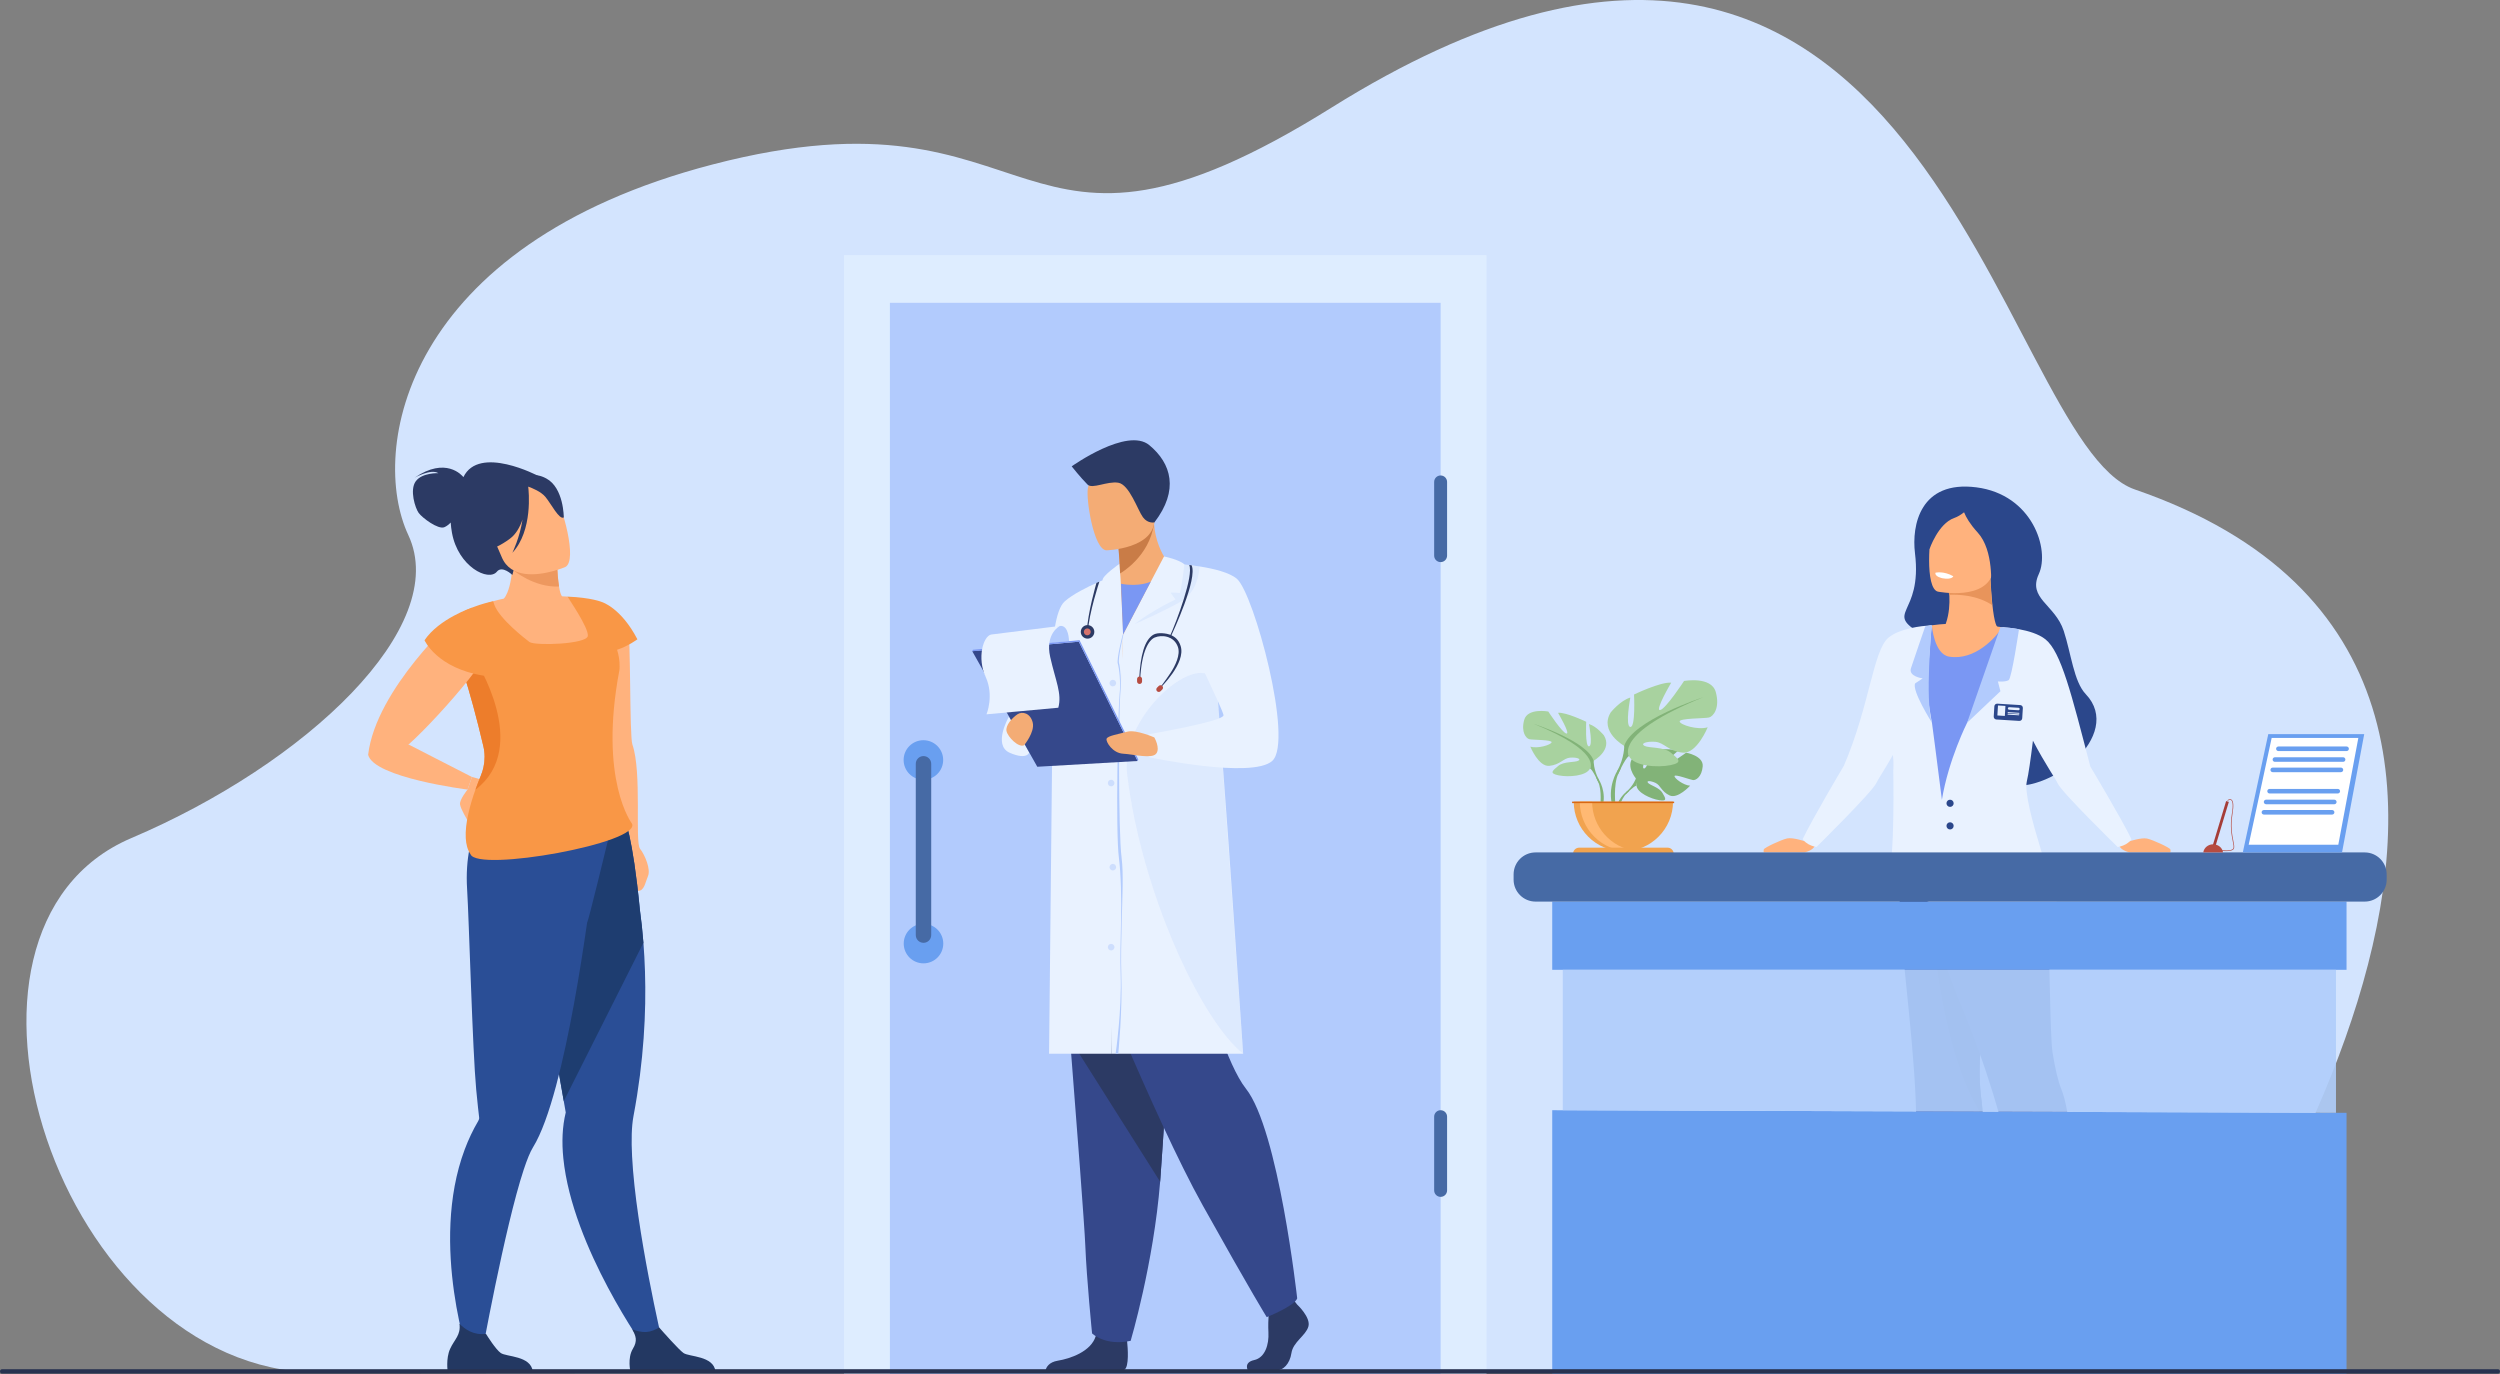 <?xml version="1.0" encoding="iso-8859-1"?>
<!-- Generator: Adobe Illustrator 26.1.0, SVG Export Plug-In . SVG Version: 6.00 Build 0)  -->
<svg version="1.1" id="Layer_1" xmlns="http://www.w3.org/2000/svg" xmlns:xlink="http://www.w3.org/1999/xlink" x="0px" y="0px"
	 viewBox="0 0 2364.331 1299.518" style="enable-background:new 0 0 2364.331 1299.518;" xml:space="preserve">
<rect x="0" y="0" width="2364.331" height="1299.518" fill="#808080" stroke="none"/>
<g>
	<g>
		<path style="fill:#D3E4FE;" d="M2019.038,462.92c-131.209-45.142-197.562-712.458-759.79-361.141
			c-307.48,192.133-265.51-29.408-585.111,53.712c-293.516,76.336-325.082,271.284-287.971,350.556
			c40.55,86.618-96.101,215.981-261.948,286.555c-203.516,86.602-68.752,503.661,176.663,505.535
			c245.414,1.875,1748.415-0.732,1748.415-0.732S2539.936,642.136,2019.038,462.92z"/>
		<rect x="798.199" y="241.23" style="fill:#DEEDFF;" width="607.654" height="1058.287"/>
		<rect x="841.611" y="286.381" style="fill:#B2CBFD;" width="520.83" height="1013.137"/>
		<g>
			<g>
				<path style="fill:#82B378;" d="M1547.126,736.216c0,0-11.431-13.336-0.704-21.808c0,0,7.835-4.743,14.224-4.357
					c0,0-9.053,15.179-6.125,16.689c2.93,1.51,8.868-17.642,8.868-17.642s17.83-1.729,23.565,1.028c0,0-15.242,12.473-12.032,13.216
					c3.21,0.742,19.674-11.5,19.674-11.5s16.594,2.823,15.709,12.946c-0.885,10.123-6.602,13.249-9.116,12.979
					c-2.513-0.269-17.213-5.88-17.533-3.821c-0.32,2.059,8.528,8.788,14.726,9.103c0,0-11.7,12.902-19.476,9.179
					c-7.776-3.724-8.438-9.627-13.285-11.84c-4.848-2.214-8.984-2.209-6.983,0.049c2.001,2.258,10.772,4.452,13.545,9.356
					c2.771,4.903,5.259,8.209-2.786,6.999c-8.045-1.21-21.121-7.097-21.695-13.837
					C1547.126,736.216,1547.126,736.216,1547.126,736.216z"/>
				<g>
					<path style="fill:#82B378;" d="M1602.152,725.062c0,0-45.071-1.737-55.025,11.153c0,0-2.201,6.593-8.975,12.596l-1.056,2.877
						c0,0,7.81-8.234,10.604-8.732C1547.701,742.956,1543.331,726.987,1602.152,725.062z"/>
					<path style="fill:#82B378;" d="M1538.152,748.811c0,0-9.674,7.154-10.346,19.938l1.756,0.157c0,0,3.09-13.219,8.674-18.388
						C1543.821,745.351,1538.152,748.811,1538.152,748.811z"/>
				</g>
			</g>
			<g>
				<path style="fill:#A8D29F;" d="M1507.16,719.444c0,0,18.185-10.183,9.698-24.003c0,0-6.789-8.486-14.062-10.668
					c0,0,3.879,20.608,0,21.093c-3.88,0.485-2.668-23.275-2.668-23.275s-19.153-9.213-26.67-8.485c0,0,11.881,20.123,8.001,19.639
					c-3.879-0.485-17.214-20.852-17.214-20.852s-19.639-3.637-22.791,8.001c-3.151,11.639,1.94,17.457,4.85,18.185
					c2.909,0.728,21.578,0.484,21.094,2.909c-0.485,2.425-13.093,6.304-20.124,4.122c0,0,7.759,19.153,17.941,18.184
					c10.184-0.97,13.335-7.273,19.639-7.759c6.304-0.484,10.911,1.213,7.759,2.91c-3.152,1.697-13.82,0.556-18.912,4.885
					c-5.091,4.328-9.213,6.995,0.243,8.935c9.456,1.94,26.428,0.727,29.821-6.546C1507.16,719.444,1507.16,719.444,1507.16,719.444z
					"/>
				<g>
					<path style="fill:#82B378;" d="M1450.426,684.53c0,0,50.915,16.487,56.734,34.914c0,0-0.242,8.243,4.85,17.698v3.638
						c0,0-5.334-12.365-8.244-14.062C1503.765,726.718,1515.161,710.716,1450.426,684.53z"/>
					<path style="fill:#82B378;" d="M1512.009,737.143c0,0,7.852,11.924,3.375,26.439l-2.02-0.543c0,0,1.961-15.986-2.147-24.026
						C1507.109,730.971,1512.009,737.143,1512.009,737.143z"/>
				</g>
			</g>
			<g>
				<path style="fill:#A8D29F;" d="M1536.089,705.4c0,0-23.97-13.423-12.784-31.641c0,0,8.949-11.186,18.537-14.062
					c0,0-5.114,27.166,0,27.806c5.113,0.639,3.515-30.682,3.515-30.682s25.249-12.144,35.156-11.186c0,0-15.66,26.527-10.547,25.887
					c5.113-0.639,22.691-27.485,22.691-27.485s25.888-4.793,30.043,10.547c4.154,15.341-2.557,23.011-6.393,23.97
					c-3.835,0.959-28.443,0.64-27.805,3.835c0.639,3.196,17.258,8.31,26.526,5.434c0,0-10.227,25.248-23.65,23.97
					c-13.423-1.278-17.578-9.588-25.887-10.227c-8.31-0.64-14.383,1.598-10.227,3.835c4.154,2.237,18.217,0.733,24.929,6.439
					c6.712,5.706,12.145,9.222-0.32,11.778c-12.464,2.557-34.836,0.959-39.311-8.629C1536.089,705.4,1536.089,705.4,1536.089,705.4z
					"/>
				<g>
					<path style="fill:#82B378;" d="M1610.875,659.378c0,0-67.115,21.732-74.786,46.022c0,0,0.319,10.866-6.393,23.33v4.794
						c0,0,7.031-16.299,10.866-18.536C1540.563,714.988,1525.542,693.894,1610.875,659.378z"/>
					<path style="fill:#82B378;" d="M1529.697,728.73c0,0-10.35,15.718-4.449,34.851l2.663-0.715c0,0-2.585-21.074,2.83-31.673
						C1536.156,720.595,1529.697,728.73,1529.697,728.73z"/>
				</g>
			</g>
			<path style="fill:#F1A34F;" d="M1535.282,805.07c25.932,0,46.953-21.021,46.953-46.952h-93.906
				C1488.329,784.05,1509.35,805.07,1535.282,805.07z"/>
			<path style="fill:#FFB973;" d="M1546.835,804.712c-1.91,0.238-3.856,0.358-5.834,0.358c-25.931,0-46.95-21.022-46.95-46.953
				h11.664C1505.715,782.074,1523.656,801.839,1546.835,804.712z"/>
			<path style="fill:#F1A34F;" d="M1582.883,807.46h-95.203l0,0c0-3.199,2.594-5.793,5.792-5.793h83.618
				C1580.29,801.667,1582.883,804.261,1582.883,807.46L1582.883,807.46z"/>
			<rect x="1486.785" y="758.117" style="fill:#D86713;" width="96.518" height="1.44"/>
		</g>
		<g>
			<g>
				<path style="fill:#FFB27D;" d="M1706.433,795.476c0,0-10.968-3.646-16.265-2.55s-21.735,8.768-22.102,10.411
					c-0.365,1.645,0,2.828,0,2.828h38.366c0,0,8.576-1.667,10.038-6.723C1717.932,794.388,1706.433,795.476,1706.433,795.476z"/>
				<path style="fill:#AD7041;" d="M1849.576,1278.894c-0.293,3.142-2.036,5.164-4.799,6.374c-0.009,0.008-0.025,0.014-0.042,0.013
					c-5.11,2.238-13.677,1.731-22.937,0.483c-1.187-0.156-2.252-0.285-3.208-0.372c-0.251-0.023-0.502-0.046-0.745-0.06
					c-0.194-0.018-0.39-0.027-0.576-0.044c-9.22-0.607-8.497,2.233-26.116,2.146c-20.083-0.106-26.874-6.87-27.797-9.754
					c-0.774-2.446,8.02-4.344,17.852-6.529c0.475-0.104,0.95-0.216,1.434-0.319c1.308-0.29,2.625-0.595,3.935-0.892
					c11.72-2.75,23.326-6.221,27.163-17.483c4.072-11.941,3.107-47.379,3.107-47.379h35.568c0,0-9.336,39.15-8.359,50.432
					c0.532,6.024,3.413,7.737,4.523,12.957c0.081,0.366,0.154,0.732,0.219,1.098
					C1849.336,1272.619,1849.87,1275.746,1849.576,1278.894z"/>
				<g>
					<path style="fill:#415DA5;" d="M1890.963,895.872c-3.003,16.852-7.284,34.266-11.005,52.377
						c-5.976,29.123-10.485,60.06-5.869,93.372c0.591,4.29,0.911,9.021,0.982,14.106c0.896,58.878-25.412,165.58-25.412,165.58
						s-7.146,3.082-19.121,2.489c-6.165-0.305-15.626-4.281-15.626-4.281s-2.489-66.155-2.64-155.124
						c-0.107-64.49-12.771-149.402-15.328-199.3c-1.548-30.195,1.812-70.424,1.812-70.424s52.441-42.168,71.277-20.593
						C1888.644,795.394,1902.195,832.832,1890.963,895.872z"/>
				</g>
				<path style="fill:#355493;" d="M1874.089,1041.621c0.591,4.29,0.911,9.021,0.982,14.106
					c-39.273-56.901-47.96-180.982-47.96-180.982l43.137,20.936c0,0,4.73,23.268,9.71,52.568
					C1873.983,977.372,1869.473,1008.309,1874.089,1041.621z"/>
				<path style="fill:#AD7041;" d="M1963.036,1278.894c-0.292,3.142-2.035,5.164-4.799,6.374c-0.009,0.008-0.025,0.014-0.041,0.013
					c-5.11,2.238-13.678,1.731-22.937,0.483c-1.187-0.156-2.253-0.285-3.209-0.372c-0.25-0.023-0.501-0.046-0.745-0.06
					c-0.194-0.018-0.389-0.027-0.575-0.044c-9.22-0.607-8.498,2.233-26.116,2.146c-20.083-0.106-26.875-6.87-27.797-9.754
					c-0.774-2.446,8.019-4.344,17.851-6.529c0.475-0.104,0.951-0.216,1.433-0.319c1.309-0.29,2.626-0.595,3.935-0.892
					c11.721-2.75,23.326-6.221,27.164-17.483c4.071-11.941-1.746-46.834-1.746-46.834l32.95-2.752c0,0-2.043,39.757-1.066,51.039
					c0.531,6.025,3.591,9.338,4.701,14.558c0.081,0.366,0.154,0.732,0.219,1.098
					C1962.796,1272.619,1963.33,1275.746,1963.036,1278.894z"/>
				<path style="fill:#415DA5;" d="M1958.391,1224.319c0,0-8.471,4.008-14.569,5.228c-6.098,1.221-18.768-1.162-18.768-1.162
					c-2.285-25.621-7.595-65.683-17.913-110.891c-11.749-51.469-29.231-112.289-53.605-169.886
					c-5.206-12.3-26.674-70.523-30.317-85.216c-11.017-44.395,0.044-39.612,0.044-39.612l96.289-11.3
					c0,0,11.863,6.097,17.327,68.787c1.635,18.774,1.836,99.838,4.3,115.206c2.333,14.555,5.065,26.652,8.269,34.516
					C1967.335,1073.896,1958.391,1224.319,1958.391,1224.319z"/>
				<path style="fill:#B84C42;" d="M1963.036,1278.894c-0.292,3.142-2.035,5.164-4.799,6.374c-0.009,0.008-0.025,0.014-0.041,0.013
					c-5.4,1.928-13.838,1.513-22.916,0.429c-1.188-0.141-2.255-0.245-3.229-0.317c-0.25-0.023-0.501-0.046-0.745-0.06
					c-0.194-0.018-0.389-0.027-0.575-0.044c-9.22-0.607-8.498,2.233-26.116,2.146c-20.083-0.106-26.875-6.87-27.797-9.754
					c-0.774-2.446,8.019-4.344,17.851-6.529c2.587,1.279,14.963,6.876,30.342,5.38c13.522-1.297,27.33-6.714,37.029-8.063
					c0.081,0.366,0.154,0.732,0.219,1.098C1962.796,1272.619,1963.33,1275.746,1963.036,1278.894z"/>
				<path style="fill:#B84C42;" d="M1849.576,1278.894c-0.293,3.142-2.036,5.164-4.799,6.374c-0.009,0.008-0.025,0.014-0.042,0.013
					c-5.401,1.928-13.837,1.513-22.915,0.429c-1.188-0.141-2.256-0.245-3.229-0.317c-0.251-0.023-0.502-0.046-0.745-0.06
					c-0.194-0.018-0.39-0.027-0.576-0.044c-9.22-0.607-8.497,2.233-26.116,2.146c-20.083-0.106-26.874-6.87-27.797-9.754
					c-0.774-2.446,8.02-4.344,17.852-6.529c2.587,1.279,14.962,6.876,30.341,5.38c13.523-1.297,27.33-6.714,37.029-8.063
					c0.081,0.366,0.154,0.732,0.219,1.098C1849.336,1272.619,1849.87,1275.746,1849.576,1278.894z"/>
				<path style="fill:#2B478B;" d="M1811.055,523.159c-3.252-26.561,5.044-69.064,58.058-62.272
					c53.014,6.792,69.721,58.892,59.029,82.058c-10.692,23.166,15.391,28.753,23.58,53.665c7.033,21.401,9.485,47.973,20.868,59.898
					c36.7,38.447-35.234,97.571-78.599,85.104c-78.987-22.708-89.162-26.098-86.357-88.16c1.437-31.797,26.176-44.118,10.469-53.318
					C1780.158,577.908,1818.415,583.263,1811.055,523.159z"/>
				<path style="fill:#FFB27D;" d="M1888.956,592.715l-14.575,37.73l-31.557,1.544l-15.713-23.539
					c17.826-13.516,17.072-39.38,16.197-48.415c-0.199-2.035-0.398-3.215-0.398-3.215l39.444-12.008
					c0.477,10.428,1.061,18.581,1.686,24.961C1886.246,592.182,1888.956,592.715,1888.956,592.715z"/>
				<path style="fill:#FFB27D;" d="M1826.992,591.356c2.029,0,36.455-7.006,94.597,7.867c0,0-31.842,145.885-21.024,173.381
					c10.816,27.496,14.928,51.9,14.928,51.9l-117.346,1.456c0,0,1.641-94.378-3.769-127.78
					C1788.969,664.777,1826.992,591.356,1826.992,591.356z"/>
				<path style="fill:#7A97F3;" d="M1913.505,754.081c1.717,19.31,19.759,63.438,15.856,72.837
					c-4.09,9.872-9.773,14.872-22.205,17.726c-8.57,1.977-20.344,2.928-37.013,3.757c-35.354,1.756-73.237-2.686-78.392-19.493
					c-2.472-8.065-1.52-39.277-0.21-53.686c2.707-29.816-2.968-72.602-3.797-100.287c-0.684-23.093,13.245-75.643,13.245-75.643
					s6.283-3.966,26.002-7.935c0,0,2.074,27.295,16.319,29.645c24.629,4.065,44.477-18.498,50.273-27.58
					c0,0,28.288,7.139,36.59,16.603c7.862,8.961-2.895,75.35-5.285,81.717c-2.065,5.464-4.017,10.798-5.716,16.156
					C1914.677,722.037,1911.928,736.396,1913.505,754.081z"/>
				<path style="fill:#FFB27D;" d="M2014.226,795.569c0,0,10.968-3.614,16.265-2.527s21.735,8.69,22.101,10.32s0,2.803,0,2.803
					h-38.365c0,0-8.576-1.652-10.038-6.663C2002.726,794.49,2014.226,795.569,2014.226,795.569z"/>
				<path style="fill:#E8945B;" d="M1884.04,572.274c-14.391-9.646-32.479-10.122-40.731-9.738
					c-0.199-2.035-0.398-3.216-0.398-3.216l39.444-12.007C1882.831,557.741,1883.415,565.894,1884.04,572.274z"/>
				<path style="fill:#FFB27D;" d="M1832.611,559.5c0,0,47.221,9.483,52.674-20.014c5.452-29.497,15.22-48.139-14.699-55.441
					c-29.918-7.301-37.873,2.868-42.088,12.271S1820.468,556.273,1832.611,559.5z"/>
				<path style="fill:#2B478B;" d="M1894.427,486.001c-7.991-8.99-19.519-10.739-27.922-10.593
					c5.066-6.142-15.307-19.601-38.601,3.354c-10.035,9.89-8.52,29.331-3.145,40.611c0,0,8.256-24.172,23.281-29.445
					c3.345-1.174,6.52-3.129,9.435-5.457c1.83,4.596,5.512,11.099,12.914,19.191c15.53,16.978,12.503,51.308,12.503,51.308
					S1908.39,501.709,1894.427,486.001z"/>
				<path style="fill:#FFFFFF;" d="M1847.323,544.987c0,0-1.263,3.501-10.152,1.912c0,0-7.464-1.333-6.777-5.262
					C1830.393,541.637,1838.007,539.665,1847.323,544.987z"/>
				<path style="fill:#E9F2FF;" d="M1976.876,724.941c-17.865-68.935-27.663-108.293-42.299-120.204
					c-12.942-10.533-40.854-11.498-40.854-11.498c-0.433,8.289-0.042,16.609,0.974,24.847l-34.335,65.43
					c0,0-17.592,34.809-23.844,72.879c-4.722-37.808-9.408-72.879-9.408-72.879s-4.43-22.362-5.823-42.839
					c4.138-15.964,3.705-32.631,5.647-49.32l-2.16,0.124c-6.78,0.474-27.918,2.629-38.694,11.476
					c-14.636,12.016-17.918,64.783-42.298,121.268c0,0-29.54,49.669-38.943,69.373c0,0,1.762,2.69,5.285,4.723
					c3.414,1.971,7.725,2.75,7.725,2.75s53.289-52.475,56.789-60.771c1.153-2.731,7.6-12.3,15.604-26.377l0,0
					c0,0,2.125,74.977-2.531,107.333c-0.986,6.85,2.297,13.612,8.323,17.016c32.911,18.589,131.505,69.228,149.851,20.047
					c2.058-5.515-33.973-99.182-29.041-119.456c1.577-6.486,3.66-21.277,5.763-38.39c11.29,21.649,21.903,36.856,23.414,40.404
					c3.502,8.224,56.79,60.239,56.79,60.239s4.31-0.773,7.725-2.726c3.523-2.015,5.285-4.682,5.285-4.682
					C2006.417,774.176,1976.876,724.941,1976.876,724.941z"/>
				<path style="fill:#B2CBFD;" d="M1891.866,593.041l-31.503,90.474l31.499-29.783l-2.382-9.259c0,0,7.24,0.645,10.178-1.253
					c2.938-1.898,9.779-48.156,9.779-48.156s-6.41-1.073-8.536-1.318C1898.634,593.485,1891.866,593.041,1891.866,593.041z"/>
				<path style="fill:#B2CBFD;" d="M1826.935,591.356c0,0-6.632,71.519,0.176,92.159c0,0-19.495-30.868-15.842-37.262l7.064-4.657
					c0,0-13.641-1.771-11.084-9.607c2.558-7.836,13.518-39.618,13.518-39.618L1826.935,591.356z"/>
			</g>
			<g>
				<polygon style="fill:#699FF0;" points="1467.995,1299.126 2219.193,1299.126 2219.193,1052.43 1467.995,1049.97 				"/>
				<rect x="1467.995" y="852.665" style="fill:#699FF0;" width="751.198" height="64.515"/>
			</g>
			<path style="fill:#466AA5;" d="M2236.383,852.665h-784.155c-11.471,0-20.77-9.299-20.77-20.77v-4.961
				c0-11.471,9.299-20.77,20.77-20.77h784.155c11.471,0,20.77,9.299,20.77,20.77v4.961
				C2257.153,843.366,2247.854,852.665,2236.383,852.665z"/>
			<g>
				<path style="fill:#2B478B;" d="M1909.675,681.786l-21.662-1.334c-1.458-0.09-2.567-1.345-2.478-2.803l0.597-9.69
					c0.09-1.459,1.344-2.567,2.803-2.478l21.661,1.334c1.458,0.09,2.567,1.345,2.478,2.803l-0.596,9.69
					C1912.388,680.767,1911.132,681.876,1909.675,681.786z"/>
				
					<rect x="1889.151" y="668.36" transform="matrix(0.998 0.061 -0.061 0.998 44.956 -115.073)" style="fill:#E9F2FF;" width="7.07" height="9.477"/>
				<path style="fill:#E9F2FF;" d="M1908.804,671.718l-8.784-0.541c-0.649-0.04-1.149-0.606-1.109-1.256l0,0
					c0.04-0.65,0.604-1.149,1.255-1.109l8.785,0.541c0.65,0.04,1.149,0.604,1.109,1.255l0,0
					C1910.02,671.258,1909.455,671.757,1908.804,671.718z"/>
				<path style="fill:#E9F2FF;" d="M1909.335,675.028l-10.248-0.631c-0.248-0.016-0.438-0.231-0.423-0.479l0,0
					c0.015-0.247,0.23-0.438,0.478-0.422l10.249,0.631c0.247,0.015,0.438,0.23,0.423,0.478l0,0
					C1909.798,674.853,1909.583,675.044,1909.335,675.028z"/>
				<path style="fill:#E9F2FF;" d="M1909.246,676.492l-10.248-0.631c-0.248-0.015-0.438-0.23-0.423-0.479l0,0
					c0.015-0.247,0.229-0.438,0.478-0.422l10.248,0.631c0.248,0.015,0.438,0.231,0.424,0.477l0,0
					C1909.708,676.317,1909.494,676.508,1909.246,676.492z"/>
			</g>
			<path style="fill:#2B478B;" d="M1840.84,759.706c0-1.879,1.523-3.402,3.401-3.402c1.879,0,3.402,1.523,3.402,3.402
				s-1.523,3.401-3.402,3.401C1842.364,763.107,1840.84,761.585,1840.84,759.706z"/>
			<path style="fill:#2B478B;" d="M1840.84,781.054c0-1.879,1.523-3.402,3.401-3.402c1.879,0,3.402,1.523,3.402,3.402
				s-1.523,3.401-3.402,3.401C1842.364,784.455,1840.84,782.933,1840.84,781.054z"/>
			<polygon style="opacity:0.9;fill:#AFCDFB;" points="1477.969,1049.97 2209.218,1052.43 2209.218,917.18 1477.969,917.18 			"/>
			<g>
				<polygon style="fill:#699FF0;" points="2145.172,694.308 2121.097,806.165 2214.927,806.165 2235.915,694.308 				"/>
				<polygon style="fill:#FFFFFF;" points="2148.398,697.869 2126.653,798.901 2211.402,798.901 2230.359,697.869 				"/>
			</g>
			<g>
				<path style="fill:#699FF0;" d="M2219.248,705.982h-64.508c-1.188,0-2.16,0.972-2.16,2.16c0,1.189,0.973,2.161,2.16,2.161h64.508
					c1.188,0,2.16-0.973,2.16-2.161C2221.408,706.954,2220.436,705.982,2219.248,705.982z"/>
				<path style="fill:#699FF0;" d="M2215.955,716.167h-64.507c-1.188,0-2.16,0.973-2.16,2.16c0,1.189,0.972,2.161,2.16,2.161h64.507
					c1.189,0,2.161-0.972,2.161-2.161C2218.116,717.14,2217.144,716.167,2215.955,716.167z"/>
				<path style="fill:#699FF0;" d="M2213.898,725.941h-64.508c-1.188,0-2.16,0.972-2.16,2.16c0,1.188,0.972,2.161,2.16,2.161h64.508
					c1.188,0,2.16-0.973,2.16-2.161C2216.058,726.913,2215.085,725.941,2213.898,725.941z"/>
				<path style="fill:#699FF0;" d="M2210.914,746.094h-64.507c-1.188,0-2.161,0.972-2.161,2.161c0,1.188,0.973,2.16,2.161,2.16
					h64.507c1.188,0,2.161-0.973,2.161-2.16C2213.075,747.065,2212.102,746.094,2210.914,746.094z"/>
				<path style="fill:#699FF0;" d="M2207.622,756.279h-64.507c-1.189,0-2.161,0.972-2.161,2.161c0,1.188,0.972,2.16,2.161,2.16
					h64.507c1.188,0,2.161-0.972,2.161-2.16C2209.783,757.251,2208.81,756.279,2207.622,756.279z"/>
				<path style="fill:#699FF0;" d="M2205.564,766.054h-64.507c-1.188,0-2.161,0.972-2.161,2.16c0,1.188,0.973,2.16,2.161,2.16
					h64.507c1.188,0,2.16-0.973,2.16-2.16C2207.724,767.025,2206.752,766.054,2205.564,766.054z"/>
			</g>
			
				<rect x="2075.36" y="778.833" transform="matrix(0.289 -0.957 0.957 0.289 746.227 2564.905)" style="fill:#A53D38;" width="48.354" height="2.676"/>
			<path style="fill:#B64C41;" d="M2093.062,798.474c-4.797,0-8.748,3.353-9.354,7.691h18.706
				C2101.808,801.826,2097.857,798.474,2093.062,798.474z"/>
			<g>
				<path style="fill:#B64C41;" d="M2105.319,804.925c-3.579,0-7.14-0.595-7.421-0.643l0.104-0.608
					c3.576,0.609,13.097,1.538,14.163-1.458c0.474-1.328,0.03-3.566-0.583-6.665c-1.115-5.637-2.8-14.154-0.819-26.038
					c1.551-9.303,0.397-12.12-0.842-12.846c-1.297-0.761-3.043,0.628-3.06,0.643l-0.389-0.482c0.086-0.068,2.103-1.665,3.76-0.693
					c2.047,1.197,2.431,5.731,1.14,13.479c-1.962,11.772-0.29,20.225,0.815,25.816c0.633,3.195,1.09,5.504,0.56,6.992
					C2112.041,804.403,2108.671,804.925,2105.319,804.925z"/>
			</g>
		</g>
		<g>
			<g>
				<path style="fill:#2C3A64;" d="M1226.802,1233.816c0,0,13.126,12.165,10.564,20.809c-2.561,8.644-14.406,14.407-16.007,24.972
					c-1.601,10.564-8.003,16.327-13.766,16.327s-27.473,0-27.473,0s-4.242-7.434,6.002-9.676
					c10.244-2.241,14.107-14.655,13.467-26.181c-0.64-11.525,0.96-26.892,0.96-26.892l21.771-5.122L1226.802,1233.816z"/>
				<path style="fill:#2C3A64;" d="M1063.209,1295.479c-0.206,0.105-0.495,0.2-0.863,0.295h-73.484
					c0.64-2.601,2.996-7.545,11.599-8.943c11.476-1.859,31.36-8.529,35.798-23.202c0.139-0.474,0.267-0.958,0.378-1.447
					c3.525-15.686,29.133,4.805,29.133,4.805s0.078,0.624,0.189,1.688C1066.55,1274.426,1068.071,1293.046,1063.209,1295.479z"/>
				<path style="fill:#35488B;" d="M1003.51,875.899c0,0,3.89,48.53,8.461,106.865c6.214,79.245,13.686,176.584,14.425,195.023
					c1.277,32.021,6.406,83.239,6.406,83.239s12.159,12.169,36.496,7.04c0,0,21.687-73.117,27.881-150.479
					c0.096-1.268,0.192-2.545,0.288-3.822c5.763-78.755,14.724-244.59,14.724-244.59L1003.51,875.899z"/>
				<path style="fill:#2C3A64;" d="M1003.51,875.899c0,0,3.89,48.53,8.461,106.865l85.208,134.824
					c0.096-1.268,0.192-2.545,0.288-3.822c5.763-78.755,14.724-244.59,14.724-244.59L1003.51,875.899z"/>
				<path style="fill:#35488B;" d="M1021.273,881.663c0,0,70.11,175.756,116.211,258.352c46.1,82.596,60.506,105.646,60.506,105.646
					s26.412-10.564,28.812-17.767c0,0-17.629-159.456-48.501-198.326c-17.445-21.964-37.936-87.879-38.896-110.929
					c-0.961-23.05-6.243-68.67-6.243-68.67L1021.273,881.663z"/>
			</g>
			<g>
				<path style="fill:#F4AC75;" d="M1042.755,556.235c26.122,8.24,71.324-14.006,71.324-14.006s-20.381-15.293-22.662-47.022
					c-0.039-0.436-0.064-0.871-0.083-1.313c-0.134-2.352-0.167-4.799-0.083-7.33l-7.15,5.76l-26.763,21.579
					c0,0,1.371,10.636,1.922,28.365c-4.241,2.326-7.637,4.895-10.213,7.182C1044.799,553.217,1042.755,556.235,1042.755,556.235z"/>
				<path style="fill:#F4AC75;" d="M1143.071,538.846c0,0-69.046-10.892-114.538,19.222c0,0-30.904,202.035-3.995,221.151
					c26.91,19.116,118.532,0,118.532,0V538.846z"/>
				<path style="fill:#E9F2FF;" d="M1050.93,996.564h124.773c0,0-14.5-212.902-18.638-264.729
					c-3.364-42.037-10.476-142.828-13.045-179.419c-0.596-8.528-0.948-13.57-0.948-13.57l-29.787-5.074l-51.161,66.307
					c0,0-8.092,176.831-7.798,204.702c0.289,27.871-3.229,136.465-3.396,154.726C1050.77,977.76,1050.93,996.564,1050.93,996.564z"
					/>
				<path style="fill:#E9F2FF;" d="M1062.121,600.081l-11.188,396.485h-58.786c0,0,2.719-260.77,2.919-284.729
					c0.199-23.958-6.389-127.166,11.957-143.184c15.335-13.39,52.236-26.39,52.236-26.39L1062.121,600.081z"/>
				<path style="fill:#E9F2FF;" d="M1058.882,533.115c0,0-16.759,11.547-16.129,15.692c0.63,4.145,2.93,10.702,2.93,10.702
					l10.251-2.082l-8.649,6.086c0,0,9.81,28.606,14.836,36.568L1058.882,533.115z"/>
				<path style="opacity:0.2;fill:#B2CBFD;" d="M1151.046,651.217c-7.334-45.096-92.123,21.544-85.074,80.692
					c13.04,109.428,68.564,231.438,109.73,264.655L1151.046,651.217z"/>
				<path style="fill:#C97C47;" d="M1091.417,495.207c0.115-0.812,0.378-1.211,0.378-1.211l-0.461-0.102l-7.233-1.57l-26.763,21.579
					c0,0,1.158,10.047,1.986,28.411C1059.393,542.222,1086.902,526.993,1091.417,495.207z"/>
				<path style="fill:#F4AC75;" d="M1046.434,520.458c0,0,46.594-1.304,45.335-30.308c-1.259-29.004,3.907-48.706-25.895-49.099
					c-29.802-0.394-35.098,10.924-37.033,20.707C1026.907,471.541,1034.281,520.05,1046.434,520.458z"/>
				<path style="fill:#2C3A64;" d="M1091.793,493.996c0,0-6.066,1.602-10.871-4.806c-4.806-6.407-12.814-31.074-23.386-32.676
					c-10.572-1.602-24.507,6.247-29.002,1.762c-6.55-6.537-15-17.235-15-17.235s52.438-37.385,73.368-20.086
					C1107.832,438.254,1115.159,463.562,1091.793,493.996z"/>
				<g>
					<path style="fill:#2C3A64;" d="M1028.864,597.578c0.983-17.963,10.788-47.23,10.873-47.512l-2.795,1.242
						c-0.353,1.168-8.146,27.881-9.149,46.229L1028.864,597.578z"/>
				</g>
				<g>
					<path style="fill:#2C3A64;" d="M1096.724,651.217c0.983-1.021,24.97-24.092,19.854-40.252
						c-1.993-6.299-5.664-8.774-9.558-10.61c-3.633-1.322-12.107-2.701-16.487,0.053c-7.992,5.028-12.02,18.923-13.205,42.032
						l0.975,0.049c1.405-27.41,8.473-37.335,13.752-39.572c6.638-2.812,18.281-1.646,21.944,8.97
						c2.523,7.313-2.427,17.54-7.021,24.561c-5.103,7.797-10.661,14.708-10.719,14.769H1096.724z"/>
				</g>
				<path style="fill:#B64C41;" d="M1094.232,653.709L1094.232,653.709c0.919,0.919,2.423,0.919,3.342,0l1.642-1.643
					c0.919-0.919,0.919-2.422,0-3.342l0,0c-0.919-0.918-2.423-0.918-3.341,0l-1.643,1.643
					C1093.314,651.286,1093.314,652.79,1094.232,653.709z"/>
				<path style="fill:#B64C41;" d="M1077.727,646.852L1077.727,646.852c1.3,0,2.363-1.063,2.363-2.363v-2.322
					c0-1.3-1.063-2.363-2.363-2.363l0,0c-1.299,0-2.362,1.063-2.362,2.363v2.322
					C1075.365,645.789,1076.428,646.852,1077.727,646.852z"/>
				<path style="fill:#2C3A64;" d="M1034.941,597.578c0-3.539-2.869-6.407-6.408-6.407c-3.538,0-6.407,2.869-6.407,6.407
					c0,3.539,2.869,6.407,6.407,6.407C1032.073,603.985,1034.941,601.117,1034.941,597.578z"/>
				<path style="fill:#D6716B;" d="M1031.551,597.578c0-1.799-1.458-3.257-3.257-3.257c-1.799,0-3.257,1.458-3.257,3.257
					c0,1.798,1.458,3.257,3.257,3.257C1030.093,600.835,1031.551,599.376,1031.551,597.578z"/>
				<g>
					<path style="fill:#B2CBFD;" d="M1057.571,996.564c0.041-0.399,4.078-40.335,2.913-75.047
						c-0.492-14.665-0.076-31.908,0.325-48.583c0.573-23.784,1.852-46.69-0.07-61.626c-3.289-25.558-2.632-141.733-1.284-154.323
						c1.315-12.275,0.058-25.742-1.159-29.802c-1.241-4.137,4.075-26.792,4.134-27.022l-0.621-0.16
						c-0.245,0.948-5.98,23.261-4.688,27.568c1.204,4.018,3.002,17.163,1.697,29.347c-1.35,12.603-3.934,128.756-0.643,154.34
						c1.915,14.887,2.564,37.903,1.992,61.663c-0.402,16.684-0.818,33.935-0.325,48.62c1.164,34.669-4.723,74.626-4.764,75.025
						H1057.571z"/>
				</g>
				<path style="fill:#E9F2FF;" d="M954.25,677.639c0,0-15.785,27.177,0.768,34.326c16.553,7.15,18.339-0.384,18.339-0.384
					L954.25,677.639z"/>
				<path style="fill:#E9F2FF;" d="M1086.528,694.379c0,0-2.509,5.12-2.227,9.717c0.296,4.809,2.548,12.067,2.548,12.067
					s97.465,20.746,116.405,3.402c20.336-18.619-17.396-158.519-33.542-172.205c-6.958-5.901-21.63-9.502-35.175-11.655
					c-7.464-1.191-14.583-1.941-19.881-2.396c-5.459-0.474-8.996-0.628-8.996-0.628l2.198,8.124l8.547,31.587l9.963,36.841
					c0,0,29.793,61.323,30.754,67.089C1158.083,682.09,1086.528,694.379,1086.528,694.379z"/>
				<path style="opacity:0.2;fill:#B2CBFD;" d="M1072.963,590.281c0,0,24.855-10.821,42.718-20.681
					c11.663-6.438,17.632-18.491,18.856-33.894c-7.464-1.191-14.583-1.941-19.881-2.396c-0.859,0.275-1.371,0.461-1.371,0.461
					l-5.427,7.035L1072.963,590.281z"/>
				<path style="fill:#E9F2FF;" d="M1062.121,600.081l38.711-73.824c0,0,14.44,2.927,19.288,7.472c0,0-2.464,22.203-4.386,27.115
					c0,0-7.475-0.854-8.543-0.214c0,0,3.631,5.553,4.699,6.194C1111.89,566.824,1078.238,582.509,1062.121,600.081z"/>
				<g>
					<path style="fill:#2C3A64;" d="M1106.911,602.917c2.646-5.844,25.958-55.634,20.023-68.303l-2.28-0.282
						c4.496,9.598-11.663,52.88-18.682,68.386L1106.911,602.917z"/>
				</g>
				<path style="opacity:0.5;fill:#B2CBFD;" d="M1055.536,646.02c0-1.716-1.391-3.107-3.107-3.107s-3.108,1.391-3.108,3.107
					s1.392,3.108,3.108,3.108S1055.536,647.736,1055.536,646.02z"/>
				<path style="opacity:0.5;fill:#B2CBFD;" d="M1055.536,820.119c0-1.717-1.391-3.108-3.107-3.108s-3.108,1.392-3.108,3.108
					c0,1.716,1.392,3.107,3.108,3.107S1055.536,821.835,1055.536,820.119z"/>
				<path style="opacity:0.5;fill:#B2CBFD;" d="M1053.967,740.554c0-1.717-1.392-3.108-3.108-3.108
					c-1.717,0-3.108,1.392-3.108,3.108s1.391,3.107,3.108,3.107C1052.575,743.661,1053.967,742.27,1053.967,740.554z"/>
				<path style="opacity:0.5;fill:#B2CBFD;" d="M1053.967,895.765c0-1.716-1.392-3.107-3.108-3.107
					c-1.717,0-3.108,1.392-3.108,3.107c0,1.717,1.391,3.108,3.108,3.108C1052.575,898.873,1053.967,897.481,1053.967,895.765z"/>
				<path style="fill:#7A97F3;" d="M1088.347,550.066c0,0-10.772,5.301-28.183,2.021l1.957,47.994L1088.347,550.066z"/>
				<g>
					<polygon style="fill:#35488B;" points="1020.292,606.847 919.489,615.879 980.997,725.144 1075.879,719.695 					"/>
					<path style="fill:#B2CBFD;" d="M1011.004,606.343c0,0-0.043-15.443-8.58-14.376c-8.536,1.067-11.114,16.583-11.114,16.583
						L1011.004,606.343z"/>
					<polygon style="fill:#7A97F3;" points="920.146,614.5 1020.95,605.469 1076.537,718.317 1075.856,719.718 1020.269,606.871 
						919.465,615.902 					"/>
					<path style="fill:#E9F2FF;" d="M1002.425,591.967c0,0-14.244,6.993-9.21,29.401c5.034,22.407,11.305,34.699,7.65,47.953
						l-67.904,6.233c0,0,7.379-17.619-0.819-35.454c-8.198-17.834-2.374-38.215,5.151-39.989L1002.425,591.967z"/>
				</g>
				<path style="fill:#F4AC75;" d="M968.512,704.805c0,0,10.323-12.404,8.188-21.375c-2.136-8.97-9.824-11.044-14.523-7.871
					c-4.699,3.173-11.533,10.435-10.251,15.987C953.206,697.099,963.315,707.384,968.512,704.805z"/>
				<path style="fill:#F4AC75;" d="M1091.682,697.423c0,0-17.487-7.69-25.497-5.447c-8.009,2.243-18.812,3.845-19.658,6.728
					c-0.845,2.884,5.761,13.558,15.593,14.096c9.832,0.539,27.131,5.126,31.295,0
					C1097.581,707.674,1091.682,697.423,1091.682,697.423z"/>
			</g>
		</g>
		<path style="fill:#466AA5;" d="M1362.441,531.611L1362.441,531.611c-3.377,0-6.113-2.737-6.113-6.114v-69.723
			c0-3.376,2.736-6.114,6.113-6.114l0,0c3.376,0,6.113,2.737,6.113,6.114v69.723
			C1368.554,528.873,1365.817,531.611,1362.441,531.611z"/>
		<path style="fill:#466AA5;" d="M1362.441,1131.92L1362.441,1131.92c-3.377,0-6.113-2.737-6.113-6.113v-69.724
			c0-3.376,2.736-6.113,6.113-6.113l0,0c3.376,0,6.113,2.737,6.113,6.113v69.724
			C1368.554,1129.182,1365.817,1131.92,1362.441,1131.92z"/>
		<circle style="fill:#699FF0;" cx="873.288" cy="718.742" r="18.703"/>
		<circle style="fill:#699FF0;" cx="873.381" cy="892.371" r="18.703"/>
		<path style="fill:#466AA5;" d="M873.381,891.657L873.381,891.657c-4.03,0-7.297-3.268-7.297-7.297V722.344
			c0-4.03,3.268-7.298,7.297-7.298l0,0c4.03,0,7.297,3.268,7.297,7.298V884.36C880.678,888.39,877.411,891.657,873.381,891.657z"/>
		<g>
			<g>
				<path style="fill:#FFB27D;" d="M593.812,594.226c2.883,5.103,1.405,101.738,4.261,109.877
					c9.117,25.971,2.279,92.269,7.185,98.513c4.905,6.243,10.257,19.622,7.58,25.865c-2.675,6.243-3.501,14.254-9.554,14.039
					c-6.054-0.214-41.887-213.34-42.291-218.881C560.591,618.1,593.812,594.226,593.812,594.226z"/>
				<path style="fill:#FFB27D;" d="M442.186,746.724c0,0-7.73,9.514-7.135,13.974c0.595,4.46,7.135,15.162,7.135,15.162
					s16.649-33.596,15.46-36.271c-1.189-2.675-11.297-4.756-11.297-4.756L442.186,746.724z"/>
				<path style="fill:#2A4E96;" d="M626.682,1270.397l-15.978,5.949c0,0-69.402-96.256-77.947-180.945
					c-1.527-15.119-1.018-29.769,2.283-43.296c0,0-0.678-3.875-1.866-10.724c-0.547-3.196-1.226-7.045-1.996-11.454
					c-2.256-12.928-5.361-30.616-8.911-50.758c-8.166-46.351-18.745-105.601-26.963-149.159l4.304-1.383l46.584-15.027l9.628-30.578
					l34.688-9.132c0,0,7.748,15.158,14.676,86.763c1.279,9.394,2.439,19.751,3.313,30.982c2.701,34.283,2.896,76.81-3.301,125.43
					c-1.591,12.445-3.6,25.295-6.092,38.496c-1.827,9.68-2.101,22.869-1.331,38.014
					C601.271,1162.807,626.682,1270.397,626.682,1270.397z"/>
				<path style="fill:#1E3D70;" d="M608.497,891.636l-75.323,149.746c-0.547-3.196-1.226-7.045-1.996-11.454
					c-2.256-12.928-5.361-30.616-8.911-50.758c-8.166-46.351-18.745-105.601-26.963-149.159l4.304-1.383l46.584-15.027l9.628-30.578
					l34.688-9.132c0,0,7.748,15.158,14.676,86.763C606.463,870.047,607.624,880.404,608.497,891.636z"/>
				<path style="fill:#2A4E96;" d="M575.361,793.107l-1.744-14.952c-29.214,7.759-107.266-21.682-107.266-21.682
					s-28.3,24.876-24.585,84.506c1.815,29.106,5.127,152.785,8.586,189.383c1.251,13.265,2.347,22.704,2.794,26.475
					c0.009,0.018,0.009,0.027,0.009,0.036c0.137,1.15-0.265,2.237-0.849,3.241c-5.095,8.646-9.312,17.646-12.772,26.857
					c-33.96,90.496,5.232,201.943,5.232,201.943l10.169-4.099c0,0,22.302-124.027,40.423-178.819
					c3.077-9.294,6.025-16.597,8.728-20.961c7.878-12.716,15.191-33.494,21.828-58.207c12.543-46.722,22.639-107.501,29.358-154.416
					C556.2,872.456,575.361,793.107,575.361,793.107z"/>
				<path style="fill:#FFB27D;" d="M450.84,576.316c0.033,0.097,0.083,0.201,0.134,0.297c8.876,20.63,25.732,47.5,54.021,50.358
					c8.615,0.873,18.281-0.475,29.106-4.904c12.42-5.082,21.939-11.44,29.209-18.456c-12.074-22.204-26.095-38.586-26.739-39.342
					c-0.028-0.025-0.029-0.034-0.029-0.034s-1.858-0.126-4.933-0.294c-1.229-1.086-2.18-4.628-2.921-9.256
					c-0.492-3.061-0.889-6.602-1.201-10.22c-0.339-3.903-0.595-7.908-0.771-11.489c-0.363-7.055-0.458-12.51-0.458-12.51
					l-39.828-4.22l-2.366-0.247c1.123,11.985,0.669,22.298-0.605,30.473c-0.895,5.792-2.204,10.502-3.66,13.996
					c-1.057,2.567-2.201,4.461-3.316,5.646c-3.016,0.65-6.653,1.518-10.078,2.498c-3.494,1.01-9.503,2.828-15.437,7.6
					C450.925,576.249,450.874,576.279,450.84,576.316z"/>
				<path style="fill:#ED985F;" d="M485.696,539.434c0,0,19.393,16.4,42.993,15.25c-0.492-3.061-0.889-6.602-1.201-10.22
					c-0.339-3.903-0.595-7.908-0.771-11.489C516.486,532.694,502.838,534.411,485.696,539.434z"/>
				<path style="fill:#2C3A64;" d="M438.256,451.233c-1.354-1.708-16.6-19.622-46.131,0.543c0,0,15.405-8.713,22.426-4.283
					c0,0-15.296-0.612-21.333,7.631c-6.037,8.243-0.545,25.393,2.733,29.952c3.277,4.561,18.357,15.948,24.253,13.527
					c2.233-0.917,4.316-2.639,6.043-4.427c0.195,3.045,0.572,6.284,1.203,9.748c5.832,32.037,34.621,46.391,42.48,36.698
					c5.042-6.217,14.627,3.135,14.627,3.135l24.586-93.61C509.143,450.146,453.033,420.418,438.256,451.233z"/>
				<path style="fill:#FFB27D;" d="M461.251,494.975c2.488,8.881,8.05,19.267,13.228,31.855c8.518,20.682,33.926,17.3,48.845,13.218
					c0.007-0.001,0.007-0.001,0.016-0.001c6.684-1.833,11.262-3.8,11.262-3.8c12.118-6.114-3.18-58.695-9.73-67.689
					c-6.55-9.002-17.22-17.974-47.212-3.59C460.271,473.308,457.828,482.707,461.251,494.975z"/>
				<path style="fill:#233862;" d="M503.892,1297.224h-80.477c0,0-1.929-12.266,2.274-21.57c4.028-8.93,10.337-12.987,8.826-23.791
					c5.114,5.266,13.449,11.161,25.083,9.596c1.426,2.312,9.202,14.681,13.964,18.102
					C478.822,1283.339,502.272,1281.992,503.892,1297.224z"/>
				<path style="fill:#233862;" d="M676.688,1297.224H596.21c0,0-3.008-12.836,2.275-21.57c4.677-7.729,2.885-12.132-0.579-18.524
					c3.646,1.492,8.362,2.85,13.555,2.553c4.009-0.231,8.249-2.051,11.968-4.21c3.464,3.949,18.295,20.758,22.93,24.088
					C651.616,1283.339,675.067,1281.992,676.688,1297.224z"/>
				<path style="fill:#2C3A64;" d="M516.604,452.479c-11.138-5.962-15.947-1.677-17.983,2.327
					c-32.234-3.664-62.863,22.425-62.863,22.425c5.609,22.826,17.613,43.754,17.613,43.754s10.993,1.817,29.077-11.679
					c5.524-4.124,9.237-10.776,11.738-18.023c-2.553,17.073-9.633,31.525-9.633,31.525c19.568-21.076,15.479-58.645,14.988-62.593
					c4.02,1.432,12.162,4.786,16.232,9.677c5.531,6.648,13.059,21.918,17.419,19.503
					C533.191,489.395,533.308,461.421,516.604,452.479z"/>
				<path style="fill:#F99746;" d="M438.979,638.612c0.971-1.409,1.533-1.731,2.077-1.997c0.545-0.276,1.071-0.509,1.955-1.767
					c2.693-3.87,5.012-7.429,6.493-10.729c1.642-3.604,2.292-6.94,1.392-10.141c-0.687-2.409-1.596-4.817-2.685-7.154
					c-0.509-1.106-1.052-2.204-1.623-3.292c-6.02-11.407-14.841-20.576-14.841-20.576c10.952-9.562,34.659-14.343,34.659-14.343
					s0.365,1.276,1.105,3.327c4.978,13.531,29.103,32.064,33.144,35.169c5.048,3.843,54.442,2.211,55.289-5.701
					c0.839-7.768-18.65-36.067-19.371-37.138c-0.028-0.026-0.028-0.044-0.028-0.044c23.074,0.945,32.653,5.119,32.653,5.119
					c-0.001,0.002-0.003,0.003-0.003,0.005c0,0,0.003-0.002,0.003-0.003c0,0,18.074,5.331,33.607,35.265
					c0,0-8.827,6.602-19.202,9.886c1.561,5.065,2.525,10.444,2.372,16.131c-0.027,1.07,0,2.149-0.205,3.229
					c-19.703,103.943,11.854,144.988,11.854,144.988c9.855,18.187-146.193,46.416-152.66,29.005
					c-2.81-4.049-4.166-9.329-4.487-15.287c-0.776-14.011,4.139-31.805,9.268-46.12c1.739-4.888,3.514-9.366,5.092-13.156
					c1.026-2.471,1.82-5.012,2.391-7.599c1.453-6.493,1.453-13.263-0.063-19.8C451.162,680.095,443.669,652.864,438.979,638.612z"/>
				<path style="fill:#FFB27D;" d="M386.407,704.103l59.941,30.729l-4.163,11.892c0,0-88.754-11.123-94.027-32.913L386.407,704.103z
					"/>
				<path style="fill:#ED7D2B;" d="M454.836,733.288c-1.579,3.791-3.353,8.269-5.092,13.156c0.062,0.188,0.088,0.276,0.088,0.276
					c52.829-40.431-0.33-122.602-0.33-122.602c-1.48,3.3-3.799,6.858-6.493,10.729c-0.884,1.258-1.41,1.49-1.955,1.767
					c-0.543,0.267-1.105,0.588-2.077,1.997c4.691,14.253,12.183,41.483,18.185,67.278c1.516,6.537,1.516,13.307,0.063,19.8
					C456.656,728.276,455.862,730.817,454.836,733.288z"/>
				<path style="fill:#FFB27D;" d="M431.748,582.952c0,0-76.181,68.289-83.589,130.858c0,0,10.867,3.952,24.798,0
					c13.932-3.953,89.248-88.021,86.969-98.016C457.646,605.802,431.748,582.952,431.748,582.952z"/>
				<path style="fill:#F99746;" d="M446.362,574.679c0,0-31.063,10.311-44.887,30.825c0,0,11.676,26.523,56.231,33.553
					C457.707,639.057,487.236,598.706,446.362,574.679z"/>
			</g>
		</g>
		<path style="fill:#283250;" d="M2362.563,1299.067H1.769c-0.973,0-1.769-0.933-1.769-2.071l0,0c0-1.14,0.796-2.072,1.769-2.072
			h2360.794c0.973,0,1.768,0.933,1.768,2.072l0,0C2364.331,1298.135,2363.536,1299.067,2362.563,1299.067z"/>
	</g>
</g>
<g>
</g>
<g>
</g>
<g>
</g>
<g>
</g>
<g>
</g>
<g>
</g>
</svg>

